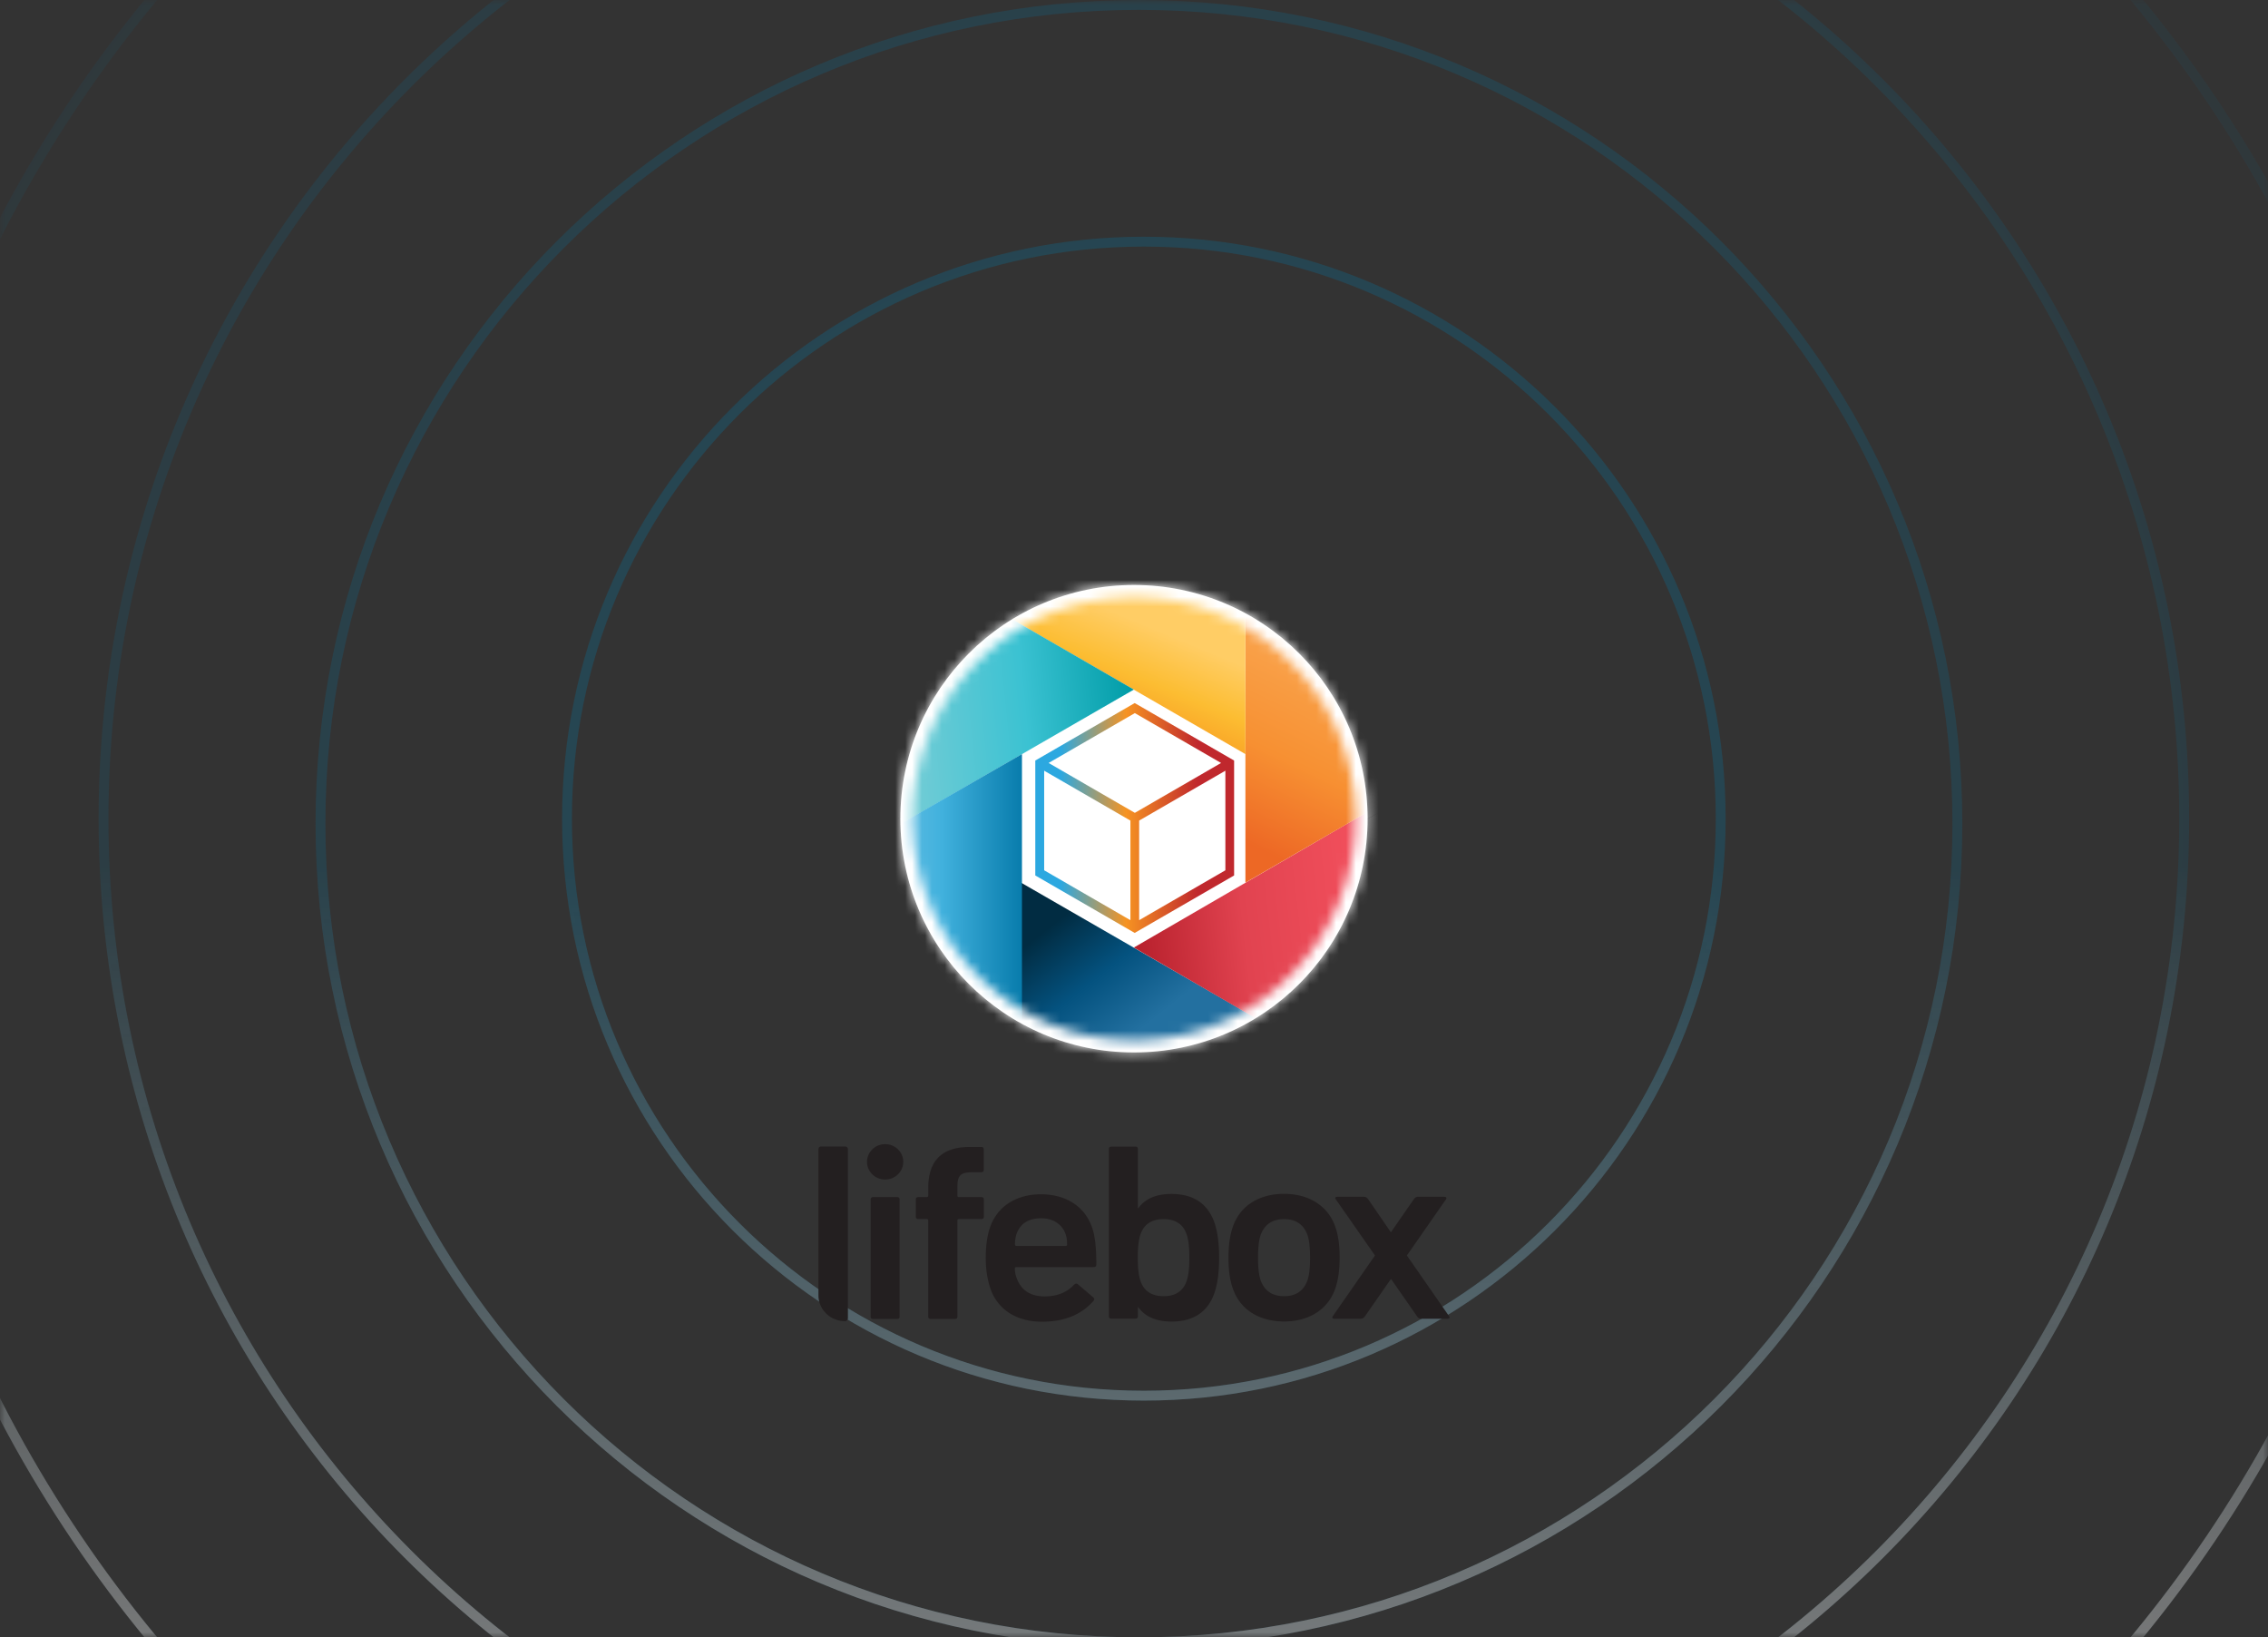 <svg width="230" height="166" viewBox="0 0 230 166" xmlns="http://www.w3.org/2000/svg" xmlns:xlink="http://www.w3.org/1999/xlink">
    <rect x="0" y="0" width="230" height="166" fill="#333333" stroke="none"/>
    <defs>
        <linearGradient x1="50%" y1="51.6%" x2="50%" y2="83.126%" id="une8a3r61d">
            <stop stop-color="#FFF" stop-opacity="0" offset="0%"/>
            <stop stop-color="#FFF" offset="100%"/>
        </linearGradient>
        <linearGradient x1="3.189%" y1="31.696%" x2="48.385%" y2="65.89%" id="5klbd5msbi">
            <stop stop-color="#012C42" offset="0%"/>
            <stop stop-color="#04527F" offset="50%"/>
            <stop stop-color="#2370A0" offset="100%"/>
        </linearGradient>
        <linearGradient x1="-.235%" y1="57.555%" x2="70.494%" y2="50.522%" id="tr1w6wyefj">
            <stop stop-color="#B7202C" offset="0%"/>
            <stop stop-color="#E14350" offset="50%"/>
            <stop stop-color="#F04E5B" offset="100%"/>
        </linearGradient>
        <linearGradient x1="37.305%" y1="96.68%" x2="49.001%" y2="41.745%" id="qdt60ymevk">
            <stop stop-color="#ED6825" offset="0%"/>
            <stop stop-color="#F79032" offset="50%"/>
            <stop stop-color="#F9A149" offset="100%"/>
        </linearGradient>
        <linearGradient x1="37.167%" y1="68.936%" x2="65.367%" y2="28.542%" id="zik5f8c92l">
            <stop stop-color="#F89921" offset="0%"/>
            <stop stop-color="#FCBD32" offset="50%"/>
            <stop stop-color="#FFCD65" offset="100%"/>
        </linearGradient>
        <linearGradient x1="29.776%" y1="49.513%" x2="100.763%" y2="43.327%" id="bv9354asdm">
            <stop stop-color="#6DCBD5" offset="0%"/>
            <stop stop-color="#3BC2D2" offset="50%"/>
            <stop stop-color="#009CA7" offset="100%"/>
        </linearGradient>
        <linearGradient x1="99.968%" y1="50.001%" x2="-.025%" y2="50.001%" id="1gct99eiun">
            <stop stop-color="#087CAC" offset="0%"/>
            <stop stop-color="#41B1DD" offset="50%"/>
            <stop stop-color="#77C6E6" offset="100%"/>
        </linearGradient>
        <linearGradient x1="81.526%" y1="49.984%" x2="12.859%" y2="49.983%" id="4bt2lkeqoo">
            <stop stop-color="#C0282D" offset="0%"/>
            <stop stop-color="#F69322" offset="52.13%"/>
            <stop stop-color="#2CA8E0" offset="100%"/>
        </linearGradient>
        <path id="geubtyhs7a" d="M0 0h230v166H0z"/>
        <path d="M0 23.697C0 10.607 10.604 0 23.692 0c13.087 0 23.691 10.606 23.691 23.697 0 13.09-10.604 23.697-23.691 23.697C10.604 47.394 0 36.788 0 23.697z" id="5nbqcildre"/>
        <radialGradient cx="50%" cy="50%" fx="50%" fy="50%" r="53.26%" id="9aisxai93c">
            <stop stop-color="#007BAB" offset="0%"/>
            <stop stop-color="#007BAB" stop-opacity="0" offset="100%"/>
        </radialGradient>
        <ellipse id="2sih2uc0ng" cx="24.998" cy="25.002" rx="22.471" ry="22.476"/>
    </defs>
    <g fill="none" fill-rule="evenodd">
        <g>
            <mask id="k3os5wwv1b" fill="#fff">
                <use xlink:href="#geubtyhs7a"/>
            </mask>
            <g opacity=".4" mask="url(#k3os5wwv1b)" stroke-linejoin="square">
                <path stroke="url(#9aisxai93c)" d="M115-69.5c42.112 0 80.237 17.07 107.834 44.666C250.43 2.763 267.5 40.888 267.5 83c0 42.112-17.07 80.237-44.666 107.834C195.237 218.43 157.112 235.5 115 235.5c-42.112 0-80.237-17.07-107.834-44.666C-20.43 163.237-37.5 125.112-37.5 83c0-42.112 17.07-80.237 44.666-107.834C34.763-52.43 72.888-69.5 115-69.5zm1 22c-36.037 0-68.662 14.607-92.277 38.223C.107 14.338-14.5 46.963-14.5 83s14.607 68.662 38.223 92.277C47.338 198.893 79.963 213.5 116 213.5s68.662-14.607 92.277-38.223C231.893 151.662 246.5 119.037 246.5 83s-14.607-68.662-38.223-92.277C184.662-32.893 152.037-47.5 116-47.5zm0 25c29.133 0 55.508 11.808 74.6 30.9 19.092 19.092 30.9 45.467 30.9 74.6 0 29.133-11.808 55.508-30.9 74.6-19.092 19.092-45.467 30.9-74.6 30.9-29.133 0-55.508-11.808-74.6-30.9-19.092-19.092-30.9-45.467-30.9-74.6 0-29.133 11.808-55.508 30.9-74.6C60.492-10.692 86.867-22.5 116-22.5zm-.5 23C92.58.5 71.83 9.79 56.81 24.81 41.79 39.83 32.5 60.58 32.5 83.5c0 22.92 9.29 43.67 24.31 58.69 15.02 15.02 35.77 24.31 58.69 24.31 22.92 0 43.67-9.29 58.69-24.31 15.02-15.02 24.31-35.77 24.31-58.69 0-22.92-9.29-43.67-24.31-58.69C159.17 9.79 138.42.5 115.5.5zm.5 24c16.154 0 30.78 6.548 41.366 17.134C167.952 52.221 174.5 66.846 174.5 83s-6.548 30.78-17.134 41.366C146.779 134.952 132.154 141.5 116 141.5s-30.78-6.548-41.366-17.134C64.048 113.779 57.5 99.154 57.5 83s6.548-30.78 17.134-41.366C85.221 31.048 99.846 24.5 116 24.5z"/>
                <path stroke="url(#une8a3r61d)" d="M115-69.5c42.112 0 80.237 17.07 107.834 44.666C250.43 2.763 267.5 40.888 267.5 83c0 42.112-17.07 80.237-44.666 107.834C195.237 218.43 157.112 235.5 115 235.5c-42.112 0-80.237-17.07-107.834-44.666C-20.43 163.237-37.5 125.112-37.5 83c0-42.112 17.07-80.237 44.666-107.834C34.763-52.43 72.888-69.5 115-69.5zm1 22c-36.037 0-68.662 14.607-92.277 38.223C.107 14.338-14.5 46.963-14.5 83s14.607 68.662 38.223 92.277C47.338 198.893 79.963 213.5 116 213.5s68.662-14.607 92.277-38.223C231.893 151.662 246.5 119.037 246.5 83s-14.607-68.662-38.223-92.277C184.662-32.893 152.037-47.5 116-47.5zm0 25c29.133 0 55.508 11.808 74.6 30.9 19.092 19.092 30.9 45.467 30.9 74.6 0 29.133-11.808 55.508-30.9 74.6-19.092 19.092-45.467 30.9-74.6 30.9-29.133 0-55.508-11.808-74.6-30.9-19.092-19.092-30.9-45.467-30.9-74.6 0-29.133 11.808-55.508 30.9-74.6C60.492-10.692 86.867-22.5 116-22.5zm-.5 23C92.58.5 71.83 9.79 56.81 24.81 41.79 39.83 32.5 60.58 32.5 83.5c0 22.92 9.29 43.67 24.31 58.69 15.02 15.02 35.77 24.31 58.69 24.31 22.92 0 43.67-9.29 58.69-24.31 15.02-15.02 24.31-35.77 24.31-58.69 0-22.92-9.29-43.67-24.31-58.69C159.17 9.79 138.42.5 115.5.5zm.5 24c16.154 0 30.78 6.548 41.366 17.134C167.952 52.221 174.5 66.846 174.5 83s-6.548 30.78-17.134 41.366C146.779 134.952 132.154 141.5 116 141.5s-30.78-6.548-41.366-17.134C64.048 113.779 57.5 99.154 57.5 83s6.548-30.78 17.134-41.366C85.221 31.048 99.846 24.5 116 24.5z"/>
            </g>
        </g>
        <path d="M91.307 83.006c0-13.091 10.603-23.697 23.691-23.697s23.692 10.606 23.692 23.697c0 13.09-10.604 23.697-23.692 23.697-13.088 0-23.691-10.607-23.691-23.697z" fill="#FFF" fill-rule="nonzero"/>
        <g transform="translate(91.307 59.309)">
            <mask id="zhmtkbdsef" fill="#fff">
                <use xlink:href="#5nbqcildre"/>
            </mask>
            <g mask="url(#zhmtkbdsef)" fill="#FFF" fill-rule="nonzero">
                <path d="m11.635 30.54.015 19.818 33.307-.61z"/>
                <path d="m23.677 37.485 17.111 9.909 16.11-29.204z"/>
                <path d="m35.617 30.54 17.112-9.909L35.617-7.744zM35.617 16.781V-3.008l-33.22.625z"/>
                <path d="M23.677 9.894 6.551 0l-16.05 29.03z"/>
                <path d="m11.708 16.781-17.126 9.85 17.126 28.492z"/>
            </g>
        </g>
        <g transform="translate(90 58)">
            <mask id="xx70a1hgkh" fill="#fff">
                <use xlink:href="#2sih2uc0ng" transform="rotate(-6.869 24.998 25.002)"/>
            </mask>
            <g mask="url(#xx70a1hgkh)" fill-rule="nonzero">
                <path fill="url(#5klbd5msbi)" d="m20.046 36.294.014 18.786 31.58-.581z" transform="translate(-6.48 -4.793)"/>
                <path fill="url(#tr1w6wyefj)" d="m31.463 42.86 16.225 9.416 15.267-27.693z" transform="translate(-6.48 -4.793)"/>
                <path fill="url(#qdt60ymevk)" d="m42.778 36.28 16.24-9.387L42.778 0z" transform="translate(-6.48 -4.793)"/>
                <path fill="url(#zik5f8c92l)" d="M42.778 23.247V4.475l-31.491.596z" transform="translate(-6.48 -4.793)"/>
                <path fill="url(#bv9354asdm)" d="m31.463 16.708-16.24-9.385L0 34.855z" transform="translate(-6.48 -4.793)"/>
                <path fill="url(#1gct99eiun)" d="m20.118 23.247-16.24 9.327 16.24 27.024z" transform="translate(-6.48 -4.793)"/>
            </g>
        </g>
        <path d="m25.07 13.28-10.08 5.827v11.652l10.08 5.826 10.082-5.826V19.107L25.07 13.28zm8.76 6.074-8.745 5.056-8.744-5.056 8.744-5.056 8.745 5.056zm-17.94.784 8.745 5.057v10.097l-8.745-5.056V20.138zm9.631 15.154V25.195l8.745-5.057v10.098l-8.745 5.056z" fill="url(#4bt2lkeqoo)" fill-rule="nonzero" transform="translate(90 58)"/>
        <g fill="#231F20" fill-rule="nonzero">
            <path d="M91.6 117.793c0 .99-.822 1.794-1.837 1.794-1.014 0-1.837-.804-1.837-1.794S88.749 116 89.763 116c1.015 0 1.837.803 1.837 1.793M88.557 133.725c-.18 0-.26-.077-.26-.253v-11.85c0-.176.08-.253.26-.253h2.412c.18 0 .26.077.26.253v11.85c0 .176-.08.253-.26.253h-2.412zM94.396 133.725c-.18 0-.26-.077-.26-.253v-9.726c0-.1-.056-.154-.157-.154h-.846c-.18 0-.259-.077-.259-.254v-1.716c0-.176.08-.253.26-.253h.845c.101 0 .158-.055.158-.154v-.792c0-2.75 1.397-4.137 4.204-4.137h1.161c.18 0 .26.077.26.253v2.057c0 .176-.08.254-.26.254h-.812c-1.285 0-1.6.286-1.6 1.518v.847c0 .099.056.154.158.154h2.265c.18 0 .26.077.26.253v1.716c0 .177-.08.254-.26.254h-2.265c-.102 0-.158.055-.158.154v9.726c0 .176-.079.253-.26.253h-2.434zM100.415 130.578c-.293-.902-.45-1.925-.45-3.026 0-1.177.134-2.211.416-3.058.71-2.157 2.66-3.411 5.174-3.411 2.604 0 4.498 1.287 5.208 3.41.293.848.417 2.08.417 3.72 0 .176-.102.253-.293.253h-7.812c-.101 0-.158.055-.158.154 0 .308.057.616.18.946.452 1.254 1.398 1.87 2.841 1.87 1.24 0 2.232-.385 2.976-1.177.135-.132.26-.154.395-.055l1.555 1.331c.135.1.135.231.023.363-1.24 1.409-2.976 2.102-5.208 2.102-2.638.01-4.554-1.277-5.264-3.422m7.642-5.468c-.338-1.001-1.285-1.595-2.468-1.595-1.285 0-2.13.539-2.502 1.595a3.418 3.418 0 0 0-.158 1.056c0 .1.056.154.158.154h4.97c.102 0 .158-.055.158-.154 0-.396-.045-.748-.158-1.056M115.418 132.514h-.023v.925c0 .176-.079.253-.259.253h-2.423c-.18 0-.26-.077-.26-.253v-16.933c0-.176.08-.253.26-.253h2.423c.18 0 .26.077.26.253v6.007h.022c.71-.979 1.815-1.463 3.37-1.463 2.266 0 3.731 1.001 4.396 2.982.293.902.451 2.057.451 3.487 0 1.442-.158 2.597-.45 3.488-.654 1.98-2.131 2.982-4.397 2.982-1.555-.011-2.66-.495-3.37-1.475m4.937-2.695c.18-.54.26-1.31.26-2.31 0-1.002-.08-1.772-.26-2.311-.338-1.056-1.127-1.595-2.345-1.595-1.24 0-2.028.539-2.367 1.595-.18.539-.259 1.31-.259 2.31 0 1.002.079 1.772.26 2.31.338 1.057 1.127 1.596 2.366 1.596 1.218 0 2.007-.539 2.345-1.595M125 130.567c-.294-.847-.418-1.848-.418-3.059 0-1.21.135-2.211.417-3.058.71-2.157 2.626-3.411 5.23-3.411 2.548 0 4.498 1.254 5.208 3.41.293.848.417 1.85.417 3.06s-.135 2.21-.417 3.058c-.71 2.156-2.66 3.41-5.208 3.41-2.604 0-4.52-1.254-5.23-3.41m7.597-.77c.18-.54.26-1.287.26-2.289 0-.979-.08-1.749-.26-2.288-.394-1.078-1.183-1.617-2.367-1.617-1.206 0-1.995.539-2.39 1.617-.18.539-.259 1.31-.259 2.288 0 1.002.08 1.75.26 2.289.394 1.078 1.183 1.617 2.39 1.617 1.183 0 1.972-.539 2.366-1.617"/>
            <path d="M144.116 133.703c-.158 0-.293-.077-.417-.253l-2.626-3.774h-.023l-2.626 3.774c-.135.176-.26.253-.451.253h-2.604c-.237 0-.315-.077-.214-.253l4.283-6.162-3.979-5.699c-.101-.176-.022-.253.215-.253h2.626c.18 0 .338.077.45.253l2.289 3.334h.022l2.311-3.334c.135-.176.26-.253.417-.253h2.638c.237 0 .316.077.214.253l-3.968 5.7 4.284 6.16c.101.177.022.254-.214.254h-2.627zM85.683 133.945c-1.477 0-2.683-1.178-2.683-2.619v-14.831a.26.26 0 0 1 .26-.253h2.468c.135 0 .26.11.26.253v17.164a.305.305 0 0 1-.305.286"/>
        </g>
    </g>
</svg>
